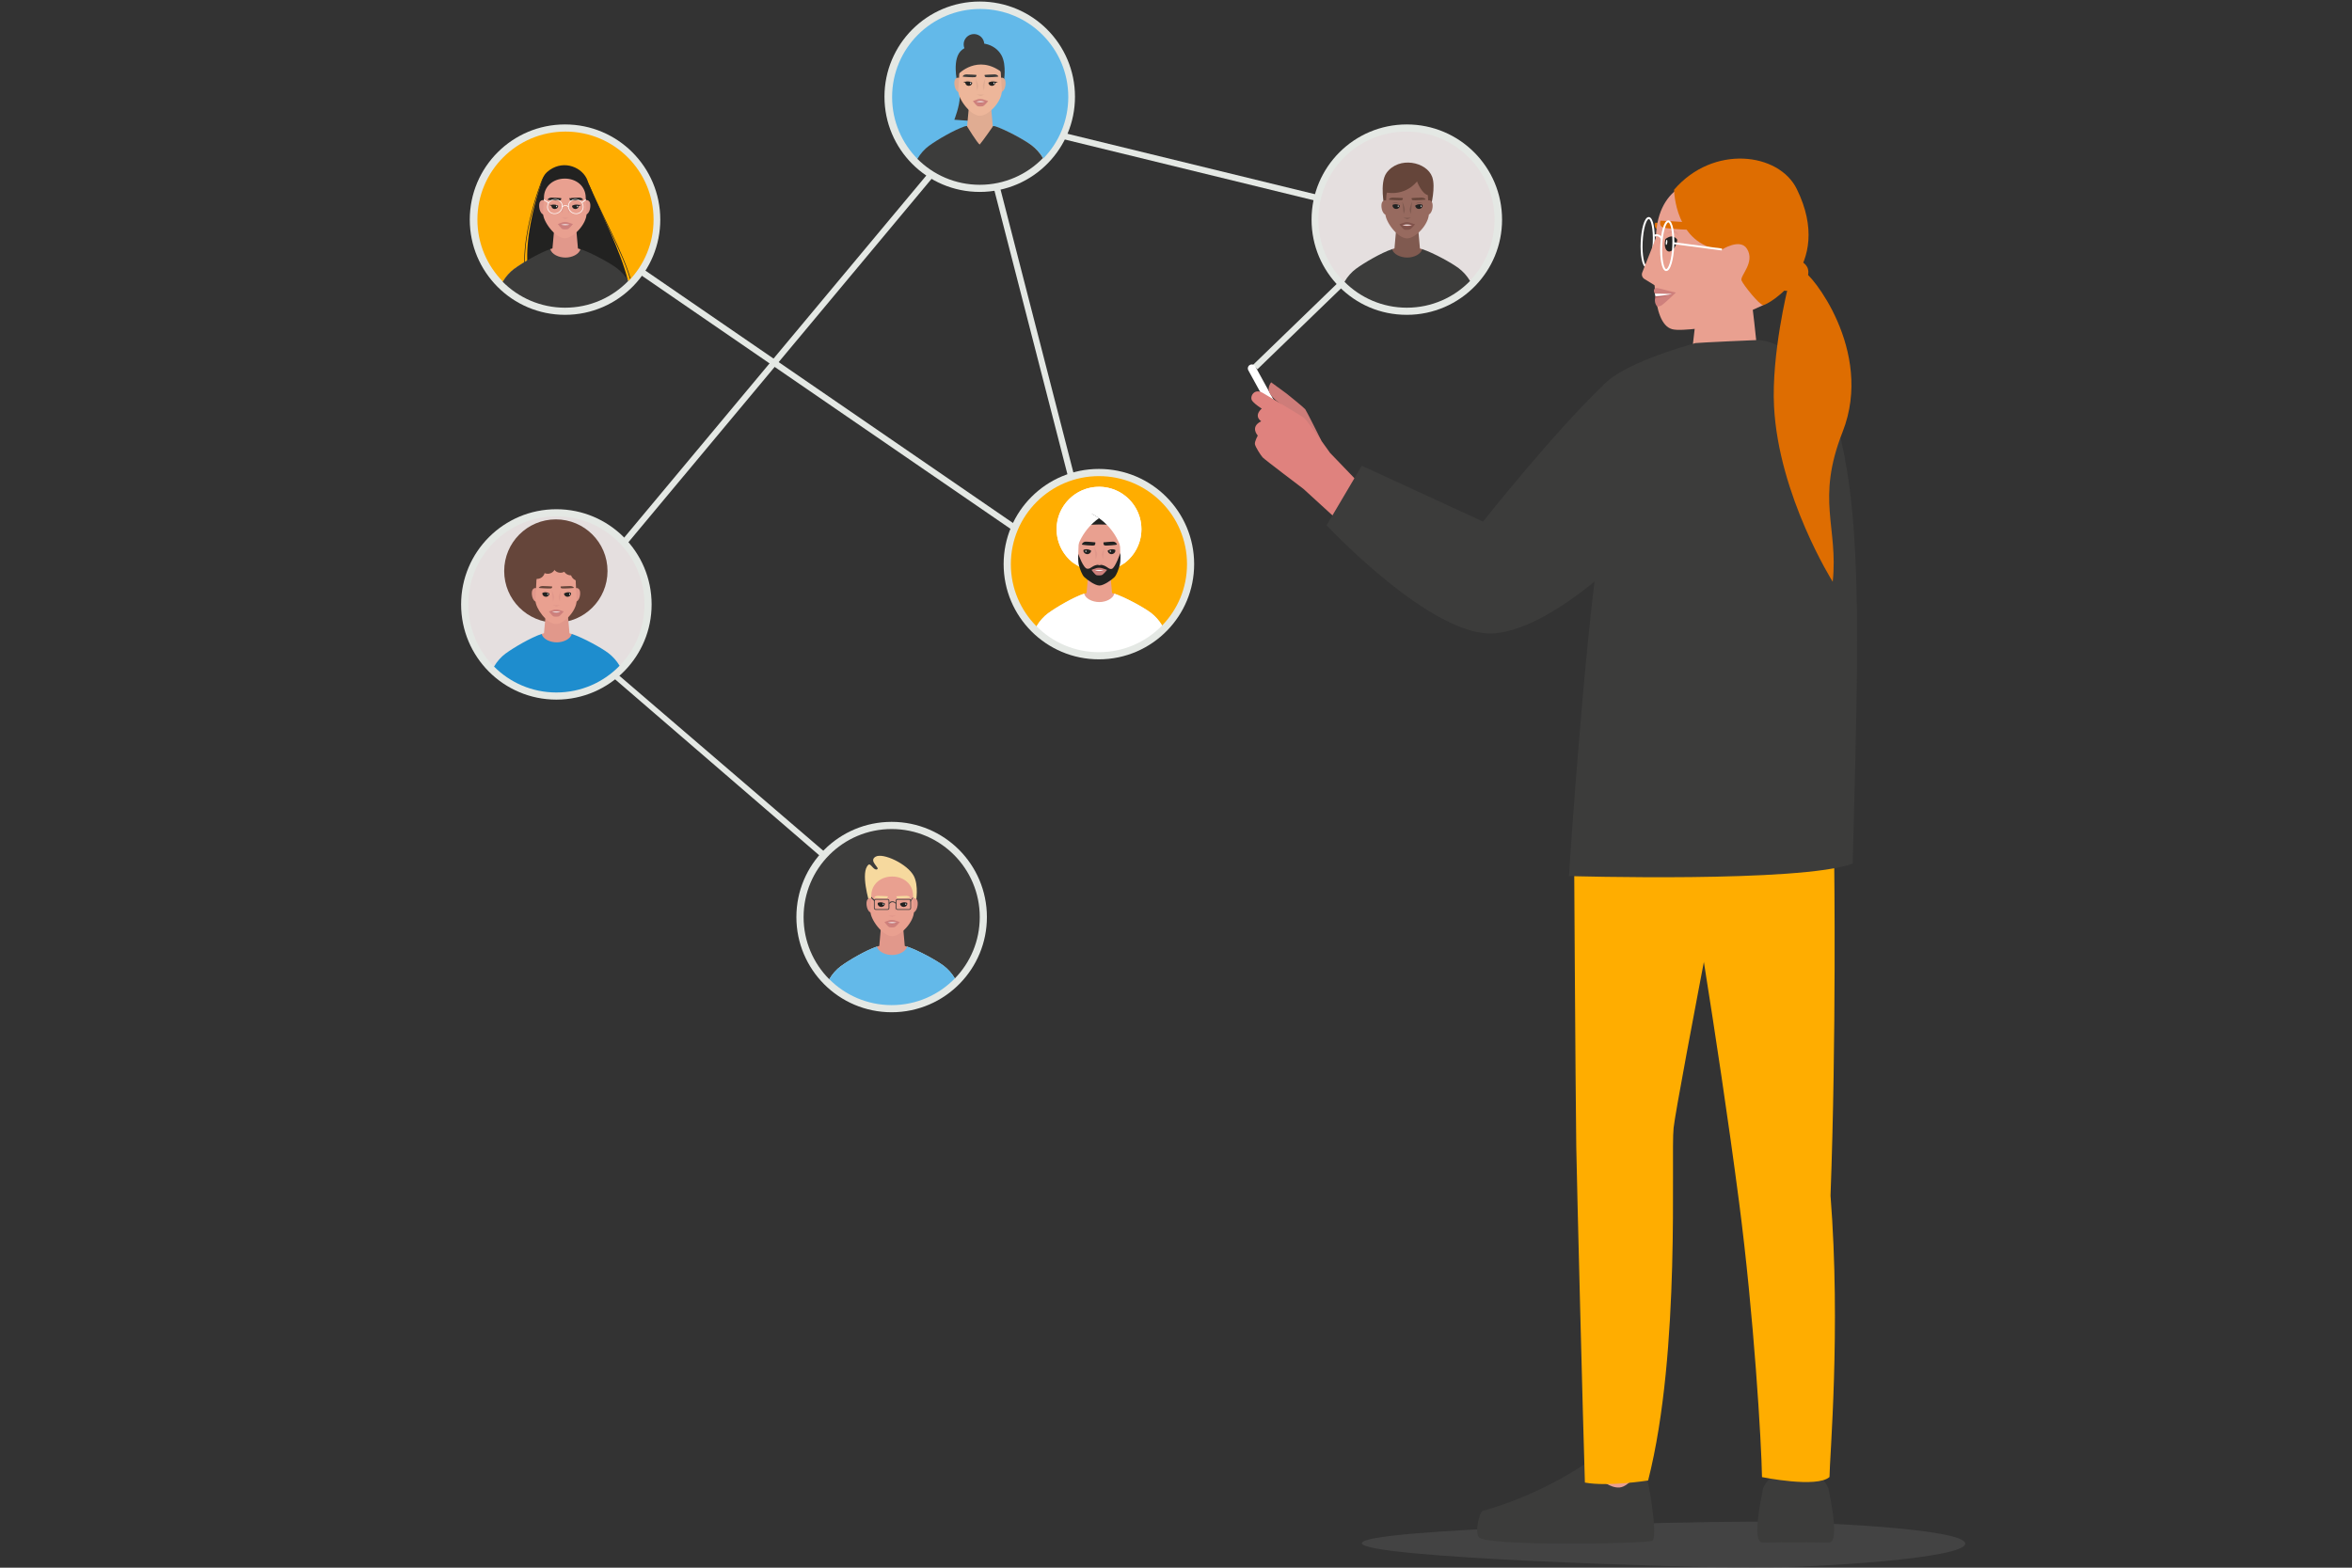 <?xml version="1.0" encoding="UTF-8"?><svg id="Layer_1" xmlns="http://www.w3.org/2000/svg" viewBox="0 0 600 400"><rect x="0" y="0" width="600" height="400" fill="#333333" stroke="none"/><defs><style>.cls-1{fill:#f6d99e;}.cls-2{fill:#e9a090;}.cls-3{fill:#fff;}.cls-4{fill:#edb69a;}.cls-5{fill:#ffad00;}.cls-6{fill:#e5dfdf;}.cls-7{fill:#e4e8e4;}.cls-8{fill:#805a50;}.cls-9{fill:#65453a;}.cls-10{fill:#976a5f;}.cls-11{fill:#80534b;}.cls-12{fill:#b76565;}.cls-13{fill:#ce7c79;}.cls-14{fill:#ce807c;}.cls-15{fill:#de6d01;}.cls-16{fill:#e1988b;}.cls-17{fill:#e0ac92;}.cls-18{fill:#df827e;}.cls-19{fill:#1e8dce;}.cls-20{fill:#222221;}.cls-21{fill:#63b9e9;}.cls-22{fill:#3c3c3b;}.cls-23{fill:#606060;opacity:.37;}</style></defs><g id="eyebrows"><path class="cls-15" d="M422.25,56.82s5.75,.25,6.83,.46c1.81,.36,2.1,1.31,2.32,1.83,.08,.18-7.52-.16-8.58-.6-1.06-.43-.57-1.7-.57-1.7Z"/></g><path class="cls-3" d="M419.96,68.29c-1.11-.2-1.55-3.44-1.41-6.53,.14-3.21,.9-6.43,2.07-6.38,.03,0,.06,0,.08,0,1.11,.2,1.55,3.43,1.41,6.53-.08,1.68-.31,3.25-.66,4.43-.39,1.32-.86,1.97-1.41,1.95-.03,0-.06,0-.08,0Zm.66-12.41h-.02c-.16,0-.54,.32-.92,1.59-.34,1.14-.56,2.67-.64,4.31-.16,3.59,.47,5.92,1,6.02h.02c.16,0,.54-.32,.92-1.59,.34-1.14,.56-2.67,.64-4.31,.16-3.59-.47-5.92-1-6.02Z"/><polygon class="cls-7" points="141.91 160.4 142.35 159.88 250.35 30.4 357.43 56.55 319.67 93.08 320.77 94.22 360.6 55.69 249.77 28.63 249.46 29.01 141.58 158.33 213.47 220.03 212.64 221.38 141.91 160.4"/><path class="cls-7" d="M249.94,.39c13.42,0,24.29,10.88,24.29,24.29,0,6.58-2.62,12.55-6.87,16.92-4.41,4.54-10.59,7.37-17.43,7.37-6.72,0-12.81-2.73-17.21-7.14-4.38-4.39-7.09-10.45-7.09-17.15,0-13.42,10.88-24.29,24.29-24.29Z"/><path class="cls-21" d="M263.26,37.15c-1.79-1.34-6.43-3.9-9.29-4.86-.36,1.33-2.17,2.15-3.82,2.15-1.73,0-3.53-.82-3.88-2.15-2.83,.95-7.25,3.57-9.09,4.93-.03,.01-.06,.03-.1,.06-1.14,.85-2.2,2.03-2.95,3.34-4.05-4.06-6.55-9.67-6.55-15.86,0-12.41,10.06-22.47,22.47-22.47,12.41,0,22.47,10.06,22.47,22.47,0,6.09-2.42,11.61-6.35,15.65-.75-1.28-1.79-2.42-2.9-3.26Z"/><path class="cls-22" d="M243.45,30.56s1.38-3.5,1.4-5.88,2.59,.37,2.56,.5,.35,5.68,.35,5.68l-4.31-.31Z"/><path class="cls-23" d="M347.4,393.74c0,3.78,83.09,6.26,99.68,6.26,16.59,0,54.25-2.36,54.25-6.14,0-3.78-37.66-5.61-54.25-5.61-16.59,0-99.68,1.72-99.68,5.5Z"/><polygon class="cls-7" points="281.76 151.4 250.83 31.22 249.3 31.61 279.17 147.7 144.41 55.15 143.51 56.46 281.76 151.4"/><g><path class="cls-7" d="M358.89,31.75c13.42,0,24.29,10.88,24.29,24.29,0,6.58-2.62,12.55-6.87,16.92-4.41,4.54-10.59,7.37-17.43,7.37s-12.81-2.73-17.21-7.14c-4.38-4.39-7.09-10.45-7.09-17.15,0-13.42,10.88-24.29,24.29-24.29Z"/><g><g><path class="cls-6" d="M372,68.43c-1.79-1.34-6.43-3.9-9.29-4.86-.36,1.33-2.17,2.15-3.82,2.15-1.73,0-3.53-.82-3.88-2.15-2.83,.95-7.25,3.57-9.09,4.93-.03,.01-.06,.03-.1,.06-1.14,.85-2.2,2.03-2.95,3.34-4.05-4.06-6.55-9.67-6.55-15.86,0-12.41,10.06-22.47,22.47-22.47,12.41,0,22.47,10.06,22.47,22.47,0,6.09-2.42,11.61-6.35,15.65-.75-1.28-1.79-2.42-2.9-3.26Z"/><g id="neck"><polygon class="cls-8" points="355.71 63.64 358.98 66.48 362.25 63.64 361.68 57.21 356.28 57.21 355.71 63.64"/><path class="cls-8" d="M359.01,66.48c-3.16,0-4.17-2.28-3.9-2.91,2.09-.57,3.58-1.05,3.58-1.05,0,0,1.72,.38,4.12,1.05,.59,.48-.72,2.91-3.8,2.91Z"/></g><path class="cls-22" d="M358.89,78.51c-6.22,0-11.85-2.53-15.91-6.61,.75-1.31,1.81-2.49,2.95-3.34,.03-.02,.07-.04,.1-.06,1.84-1.36,6.26-3.98,9.09-4.93,.36,1.33,2.15,2.15,3.88,2.15,1.65,0,3.46-.82,3.82-2.15,2.87,.96,7.5,3.51,9.29,4.86,1.11,.84,2.16,1.98,2.9,3.26-4.08,4.2-9.79,6.82-16.12,6.82Z"/></g><g id="_2"><g id="head"><g id="head-2"><path class="cls-9" d="M365.04,52.48s1.25-4.71,.32-7.33c-1.38-3.86-8.49-5.39-11.66-1.03-1.84,2.54-.53,8.75-.53,8.75l8.05-3.42,3.82,3.03Z"/><path class="cls-10" d="M364.03,51.23s.68-.44,1.21,.26c.53,.7,.18,3.34-1.14,3.34-1.32,0-.07-3.6-.07-3.6Z"/><path class="cls-10" d="M353.85,51.23s-.68-.44-1.21,.26c-.53,.7-.18,3.34,1.14,3.34s.07-3.6,.07-3.6Z"/><path class="cls-10" d="M353.63,50.5c0-2.95,2.39-4.89,5.33-4.89,2.94,0,5.33,1.93,5.33,4.89,0,0,.23,3.77,.23,3.95,0,2.81-3.44,6.37-5.56,6.37-2.45,0-5.56-4.24-5.56-6.37,0-.18,.23-3.95,.23-3.95Z"/></g></g></g></g></g><g><path class="cls-7" d="M144.15,31.75c13.42,0,24.29,10.88,24.29,24.29,0,6.58-2.62,12.55-6.87,16.92-4.41,4.54-10.59,7.37-17.43,7.37-6.72,0-12.81-2.73-17.21-7.14-4.38-4.39-7.09-10.45-7.09-17.15,0-13.42,10.88-24.29,24.29-24.29Z"/><g><path class="cls-5" d="M157.47,68.43c-1.79-1.34-6.43-3.9-9.29-4.86-.36,1.33-2.17,2.15-3.82,2.15-1.73,0-3.53-.82-3.88-2.15-2.83,.95-7.25,3.57-9.09,4.93-.03,.01-.06,.03-.1,.06-1.14,.85-2.2,2.03-2.95,3.34-4.05-4.06-6.55-9.67-6.55-15.86,0-12.41,10.06-22.47,22.47-22.47,12.41,0,22.47,10.06,22.47,22.47,0,6.09-2.42,11.61-6.35,15.65-.75-1.28-1.79-2.42-2.9-3.26Z"/><g id="_3"><g id="hair"><path id="hair-2" class="cls-20" d="M139.51,77.53c-10.45-6.14-1.35-31.03-1.35-31.03,0,0,10.68-2.76,11.86,.05,3.15,7.47,8.38,17.59,10.14,24.98-3.37,1.81-17.7,7.75-20.66,6Z"/><path class="cls-20" d="M134.26,70.8c-.51-2.73-.47-6.08,.1-9.96,.92-6.26,2.97-12.06,3.58-13.69,.02-.05,.03-.08,.03-.08,.29-.87,.67-1.86,1.42-2.48l-.1-.12c-.79,.65-1.17,1.66-1.47,2.55,0,0-.01,.03-.03,.08-.61,1.63-2.66,7.44-3.59,13.72-.57,3.9-.61,7.26-.1,10.01,.63,3.41,.78,3.34,.16-.03Z"/><path class="cls-20" d="M160.87,71.04v-.02c-.19-.6-.39-1.23-.63-1.89-1.45-4.08-3.7-8.73-5.88-13.23-1.5-3.11-2.92-6.04-4.05-8.72l-.15,.06c1.13,2.68,2.55,5.61,4.05,8.72,2.18,4.5,4.43,9.15,5.87,13.22,.24,.68,.46,1.34,.64,1.96v.03l.14-.14Z"/><path id="hair-3" class="cls-20" d="M150.17,51.9s.72-3.99-.56-6.45c-1.61-3.1-6.4-4.81-10.1-1.51-2.57,2.3-1.22,8.36-1.22,8.36l8.05-3.42,3.82,3.03Z"/></g><g id="body"><g id="neck-2"><polygon class="cls-16" points="140.91 63.64 144.19 66.48 147.46 63.64 146.89 57.21 141.49 57.21 140.91 63.64"/><path class="cls-16" d="M144.22,66.48c-3.16,0-4.17-2.28-3.9-2.91,2.1-.57,3.58-1.05,3.58-1.05,0,0,1.72,.38,4.12,1.05,.59,.48-.72,2.91-3.8,2.91Z"/></g></g><g id="face"><g id="face-2"><path class="cls-16" d="M149.16,51.19s.68-.44,1.21,.26c.53,.7,.18,3.34-1.14,3.34s-.07-3.6-.07-3.6Z"/><path class="cls-16" d="M138.98,51.19s-.68-.44-1.21,.26c-.53,.7-.18,3.34,1.14,3.34s.07-3.6,.07-3.6Z"/><path class="cls-2" d="M138.76,50.46c0-2.95,2.39-4.89,5.33-4.89s5.33,1.93,5.33,4.89c0,0,.23,3.77,.23,3.95,0,2.81-3.44,6.37-5.56,6.37-2.45,0-5.56-4.24-5.56-6.37,0-.18,.23-3.95,.23-3.95Z"/></g></g></g><path class="cls-22" d="M144.15,78.51c-6.22,0-11.85-2.53-15.91-6.61,.75-1.31,1.81-2.49,2.95-3.34,.03-.02,.07-.04,.1-.06,1.84-1.36,6.26-3.98,9.09-4.93,.36,1.33,2.15,2.15,3.88,2.15,1.65,0,3.46-.82,3.82-2.15,2.87,.96,7.5,3.51,9.29,4.86,1.11,.84,2.16,1.98,2.9,3.26-4.08,4.2-9.79,6.82-16.12,6.82Z"/></g></g><g><path class="cls-7" d="M227.47,209.7c13.42,0,24.29,10.88,24.29,24.29,0,6.58-2.62,12.55-6.87,16.92-4.41,4.54-10.59,7.37-17.43,7.37-6.72,0-12.81-2.73-17.21-7.14-4.38-4.39-7.09-10.45-7.09-17.15,0-13.42,10.88-24.29,24.29-24.29Z"/><g><path class="cls-22" d="M240.68,246.39c-1.79-1.34-6.43-3.9-9.29-4.86-.36,1.33-2.17,2.15-3.82,2.15-1.73,0-3.53-.82-3.88-2.15-2.83,.95-7.25,3.57-9.09,4.93-.03,.01-.06,.03-.1,.06-1.14,.85-2.2,2.03-2.95,3.34-4.05-4.06-6.55-9.67-6.55-15.86,0-12.41,10.06-22.47,22.47-22.47,12.41,0,22.47,10.06,22.47,22.47,0,6.09-2.42,11.61-6.35,15.65-.75-1.28-1.79-2.42-2.9-3.26Z"/><g id="neck-3"><polygon class="cls-16" points="224.29 241.6 227.56 244.44 230.83 241.6 230.26 235.16 224.86 235.16 224.29 241.6"/><path class="cls-16" d="M227.59,244.44c-3.16,0-4.17-2.28-3.9-2.91,2.09-.57,3.58-1.05,3.58-1.05,0,0,1.72,.38,4.12,1.05,.59,.48-.72,2.91-3.8,2.91Z"/></g><g id="_4"><g id="head-3"><g id="hair-4"><path class="cls-1" d="M233.68,229.97s.72-3.99-.56-6.45c-1.61-3.1-7.94-6.04-9.78-4.92-1.84,1.12,1.26,2.86,.4,3.22-.86,.36-1.62-1.64-2.17-1.19-2.22,1.81,.23,9.74,.23,9.74l8.05-3.42,3.82,3.03Z"/></g><g id="face-3"><path class="cls-16" d="M232.67,229.27s.68-.44,1.21,.26c.53,.7,.18,3.34-1.14,3.34-1.32,0-.07-3.6-.07-3.6Z"/><path class="cls-16" d="M222.49,229.27s-.68-.44-1.21,.26c-.53,.7-.18,3.34,1.14,3.34,1.32,0,.07-3.6,.07-3.6Z"/><path class="cls-2" d="M222.27,228.54c0-2.95,2.39-4.89,5.33-4.89,2.94,0,5.33,1.93,5.33,4.89,0,0,.23,3.77,.23,3.95,0,2.81-3.44,6.37-5.56,6.37-2.45,0-5.56-4.24-5.56-6.37,0-.18,.23-3.95,.23-3.95Z"/></g></g></g><path class="cls-21" d="M227.47,256.46c-6.22,0-11.85-2.53-15.91-6.61,.75-1.31,1.81-2.49,2.95-3.34,.03-.02,.07-.04,.1-.06,1.84-1.36,6.26-3.98,9.09-4.93,.36,1.33,2.15,2.15,3.88,2.15,1.65,0,3.46-.82,3.82-2.15,2.87,.96,7.5,3.51,9.29,4.86,1.11,.84,2.16,1.98,2.9,3.26-4.08,4.2-9.79,6.82-16.12,6.82Z"/></g></g><g><path class="cls-7" d="M141.94,129.93c13.42,0,24.29,10.88,24.29,24.29,0,6.58-2.62,12.55-6.87,16.92-4.41,4.54-10.59,7.37-17.43,7.37-6.72,0-12.81-2.73-17.21-7.14-4.38-4.39-7.09-10.45-7.09-17.15,0-13.42,10.88-24.29,24.29-24.29Z"/><g><path class="cls-6" d="M155.15,166.61c-1.79-1.34-6.43-3.9-9.29-4.86-.36,1.33-2.17,2.15-3.82,2.15-1.73,0-3.53-.82-3.88-2.15-2.83,.95-7.25,3.57-9.09,4.93-.03,.01-.06,.03-.1,.06-1.14,.85-2.2,2.03-2.95,3.34-4.05-4.06-6.55-9.67-6.55-15.86,0-12.41,10.06-22.47,22.47-22.47,12.41,0,22.47,10.06,22.47,22.47,0,6.09-2.42,11.61-6.35,15.65-.75-1.28-1.79-2.42-2.9-3.26Z"/><circle id="hair-5" class="cls-9" cx="141.8" cy="145.7" r="13.18"/><g id="neck-4"><polygon class="cls-16" points="138.75 161.83 142.03 164.66 145.3 161.83 144.73 155.39 139.33 155.39 138.75 161.83"/><path class="cls-16" d="M142.06,164.66c-3.16,0-4.17-2.28-3.9-2.91,2.09-.57,3.58-1.05,3.58-1.05,0,0,1.72,.38,4.12,1.05,.59,.48-.72,2.91-3.8,2.91Z"/></g><path class="cls-19" d="M141.94,176.69c-6.22,0-11.85-2.53-15.91-6.61,.75-1.31,1.81-2.49,2.95-3.34,.03-.02,.07-.04,.1-.06,1.84-1.36,6.26-3.98,9.09-4.93,.36,1.33,2.15,2.15,3.88,2.15,1.65,0,3.46-.82,3.82-2.15,2.87,.96,7.5,3.51,9.29,4.86,1.11,.84,2.16,1.98,2.9,3.26-4.08,4.2-9.79,6.82-16.12,6.82Z"/><g id="_1"><g id="face-4"><g><path id="hair-6" class="cls-9" d="M147.59,150.83s.68-3.76-.53-6.09c-1.52-2.93-6.04-4.54-9.53-1.43-2.43,2.17-1.15,7.89-1.15,7.89l7.6-3.23,3.61,2.86Z"/><g id="face-5"><path class="cls-16" d="M146.64,150.17s.64-.42,1.14,.25c.5,.66,.17,3.15-1.08,3.15s-.06-3.4-.06-3.4Z"/><path class="cls-16" d="M137.03,150.17s-.64-.42-1.14,.25c-.5,.66-.17,3.15,1.08,3.15,1.24,0,.06-3.4,.06-3.4Z"/><path class="cls-2" d="M136.82,148.59c0-2.79,2.25-4.62,5.03-4.62,2.78,0,5.03,1.83,5.03,4.62,0,0,.22,4.45,.22,4.62,0,2.65-3.24,6.01-5.25,6.01-2.32,0-5.25-4-5.25-6.01,0-.17,.22-4.62,.22-4.62Z"/></g></g></g></g></g></g><path class="cls-22" d="M249.94,47.15c-6.22,0-11.85-2.53-15.91-6.61,.75-1.31,1.81-2.49,2.95-3.34,.03-.02,.07-.04,.1-.06,1.84-1.36,6.26-3.98,9.09-4.93,2.17-.31,5.5-.19,7.7,0,2.87,.96,7.5,3.51,9.29,4.86,1.11,.84,2.16,1.98,2.9,3.26-4.08,4.2-9.79,6.82-16.12,6.82Z"/><g id="_5"><g id="body-2"><g id="neck-5"><path class="cls-17" d="M246.73,32.29s2.56,4.19,3.19,4.59c.81-.93,3.35-4.59,3.35-4.59l-.58-6.43h-5.4l-.58,6.43Z"/></g></g><g id="head-4"><path class="cls-22" d="M256.09,20.66s.72-3.99-.56-6.45c-1.61-3.1-6.24-4.49-10.1-1.51-2.73,2.11-1.22,8.36-1.22,8.36l8.05-3.42,3.82,3.03Z"/><g id="face-6"><path class="cls-17" d="M255.08,19.95s.68-.44,1.21,.26c.53,.7,.18,3.34-1.14,3.34s-.07-3.6-.07-3.6Z"/><path class="cls-17" d="M244.9,19.95s-.68-.44-1.21,.26c-.53,.7-.18,3.34,1.14,3.34s.07-3.6,.07-3.6Z"/><path class="cls-4" d="M244.68,19.22c0-2.95,2.39-4.89,5.33-4.89,2.94,0,5.33,1.93,5.33,4.89,0,0,.23,3.77,.23,3.95,0,2.81-3.44,6.37-5.56,6.37-2.45,0-5.56-4.24-5.56-6.37,0-.18,.23-3.95,.23-3.95Z"/></g></g></g><g><path class="cls-7" d="M280.34,119.65c13.42,0,24.29,10.88,24.29,24.29,0,6.58-2.62,12.55-6.87,16.92-4.41,4.54-10.59,7.37-17.43,7.37-6.72,0-12.81-2.73-17.21-7.14-4.38-4.39-7.09-10.45-7.09-17.15,0-13.42,10.88-24.29,24.29-24.29Z"/><g><path class="cls-5" d="M293.55,156.34c-1.79-1.34-6.43-3.9-9.29-4.86-.36,1.33-2.17,2.15-3.82,2.15-1.73,0-3.53-.82-3.88-2.15-2.83,.95-7.25,3.57-9.09,4.93-.03,.01-.06,.03-.1,.06-1.14,.85-2.2,2.03-2.95,3.34-4.05-4.06-6.55-9.67-6.55-15.86,0-12.41,10.06-22.47,22.47-22.47,12.41,0,22.47,10.06,22.47,22.47,0,6.09-2.42,11.61-6.35,15.65-.75-1.28-1.79-2.42-2.9-3.26Z"/><g id="neck-6"><polygon class="cls-2" points="277.16 151.55 280.43 154.39 283.71 151.55 283.13 145.12 277.74 145.12 277.16 151.55"/><path class="cls-2" d="M280.46,154.39c-3.16,0-4.17-2.28-3.9-2.91,2.09-.57,3.58-1.05,3.58-1.05,0,0,1.72,.38,4.12,1.05,.59,.48-.72,2.91-3.8,2.91Z"/></g><path class="cls-3" d="M280.34,166.41c-6.22,0-11.85-2.53-15.91-6.61,.75-1.31,1.81-2.49,2.95-3.34,.03-.02,.07-.04,.1-.06,1.84-1.36,6.26-3.98,9.09-4.93,.36,1.33,2.15,2.15,3.88,2.15,1.65,0,3.46-.82,3.82-2.15,2.87,.96,7.5,3.51,9.29,4.86,1.11,.84,2.16,1.98,2.9,3.26-4.08,4.2-9.79,6.82-16.12,6.82Z"/><g id="head-5"><path id="turban" class="cls-3" d="M269.54,135.03c0,5.98,4.84,10.82,10.82,10.82s10.82-4.84,10.82-10.82c0-5.98-4.84-10.82-10.82-10.82s-10.82,4.85-10.82,10.82Z"/><g id="face-7"><path class="cls-2" d="M275.18,138.25c0-2.92,2.35-5.61,5.26-5.61,2.91,0,5.26,2.7,5.26,5.61,0,0,.12,3.75,.12,3.93,0,2.77-3.28,6.25-5.38,6.25-2.42,0-5.4-4.21-5.4-6.31,0-.18,.14-3.87,.14-3.87Z"/><path id="beard" class="cls-20" d="M285.79,141.12s-1.3,3.77-2.17,4.03c-.87,.26-1.34-1.09-3.18-1.06-1.84,.02-2.02,1.11-3.06,1.03-1.04-.08-2.31-3.8-2.31-3.8,0,0-.13,1.98,.2,3.06,.25,.82,.73,2.3,1.36,2.89,.8,.74,2.71,2.11,3.8,2.13,1.07,.03,3.07-1.36,3.84-2.11,.61-.59,1.1-2.14,1.34-2.96,.36-1.18,.18-3.21,.18-3.21Z"/></g><g id="turban-2"><path class="cls-20" d="M280.43,130.82c.59,0,1.17,.02,1.73,.06l2.24,3.05c-.56-.04-3.38-.11-3.97-.11s-3.04,.07-3.6,.11l1.87-3.05c.56-.04,1.14-.06,1.73-.06Z"/><path class="cls-3" d="M280.36,132.21c-3.68,2.6-6.12,6.82-6.29,11.62-2.74-1.96-4.53-5.18-4.53-8.81,0-2.01,.55-3.9,1.51-5.52,.25-.01,.49-.02,.74-.02,3.19,0,6.15,1.01,8.57,2.72Z"/><path class="cls-3" d="M280.36,124.2c3.96,0,7.43,2.13,9.31,5.31,.96,1.62,1.51,3.5,1.51,5.52,0,3.63-1.79,6.84-4.53,8.81-.17-4.8-2.61-9.03-6.29-11.62-2.42-1.71-5.38-2.72-8.57-2.72-.25,0-.5,0-.74,.02,1.89-3.18,5.35-5.31,9.31-5.31Z"/></g></g></g></g><g id="body-3"><g id="neck-7"><path class="cls-2" d="M448.11,87.76c0,1.86-17.44,11.06-17.07,7.2l2.56-22.17,11.97-6.55s2.07,16.39,2.54,21.52Z"/></g></g><g id="_6"><g id="head-6"><path class="cls-2" d="M422.89,59.53l-3.95,10c-.24,.61,0,1.3,.55,1.65l2.89,1.78,.51-13.43Z"/></g></g><g id="_6-2"><g id="leg"><polygon class="cls-2" points="418.55 377.75 411.19 384.44 406.19 375.08 406.19 363.39 418.55 362.91 418.55 377.75"/><path class="cls-22" d="M419.65,376.23c.89,.25,3.32,16.05,1.87,16.88-1.44,.82-41.84,1.47-44.19-.83-1.23-1.21,.08-6.53,.93-6.77,15.6-4.35,26.92-12.56,26.92-12.56,0,0,3.99,1.43,3.53,3.56l-.48,.9s2.52,2.35,4.95,2.12c2.44-.23,4.19-3.91,6.46-3.3Z"/><path class="cls-5" d="M446.03,186.43s-18.32,94.05-19.09,101.36c-.77,7.31,1.95,56.74-6.5,89.96,0,0-10.25,1.64-16.13,.53-.45-13.75-2.05-76.72-2.2-85.66-.2-12.68-.61-84.56-.61-84.56,0,0,37.27-39.24,44.53-21.64Z"/></g><g id="leg-2"><polygon class="cls-2" points="452.28 380.88 463.91 377.71 463.63 362.83 451.33 362.83 452.28 380.88"/><path class="cls-22" d="M449.67,380.22c.15-1.05,1.18-2.37,1.81-2.97,.67-.65,.95-1.07,1.7-3.11,.68-1.85,3.26-2.41,4.86-2.47h0s.04,0,.06,0c.02,0,.04,0,.06,0h0c1.6,.07,4.18,.63,4.86,2.48,.75,2.04,1.03,2.46,1.7,3.11,.62,.61,1.66,1.92,1.81,2.97,.15,1.05,2.92,13.14,.15,13.33-1.33,.09-4.97-.1-8.51-.04h0s-.04,0-.07,0-.05,0-.07,0h0c-3.54-.06-7.18,.13-8.51,.04-2.77-.19,0-12.28,.15-13.33Z"/><path class="cls-5" d="M467.91,220.04s.58,44.37-.94,85.03c2.67,33.98-.25,67.11-.26,71.79-3.19,2.89-17.22,.03-17.22,.03-.15-8.9-2.06-41.1-5.84-70.09-5.55-42.58-13.6-89.42-13.6-89.42,0,0,30.79-15.01,37.86,2.66Z"/></g><path class="cls-22" d="M467.78,105.3c-3.2-9.41-11.25-17.77-19.17-18.55-.23-.02-15.78,.7-16.11,.79-3.62,1.04-18.4,5.28-23.44,10.66,0,0-5.95,10.36-8.33,27.4,0,0,8.28,7.43,7.07,15.31-3.64,23.66-7.6,82.59-7.56,82.62,0,0,59.14,1.75,72.38-3.18,1.63-60.56,2.51-91.18-4.83-115.07Z"/></g><g><g><path class="cls-3" d="M318.85,93.11c-.49,.27-.67,.89-.4,1.38l10.4,18.95c.27,.49,.89,.67,1.38,.4h0c.49-.27,.67-.89,.4-1.38l-10.39-18.95c-.27-.49-.89-.67-1.38-.4h0Z"/><path class="cls-13" d="M337.1,112.47s-3.8-7.62-4.13-8.05c-.33-.43-4.63-3.9-4.78-4.01l-3.91-2.86s-1.15,1.38-.39,2.76c.76,1.38,2.82,2.76,2.82,2.76l4.6,8.49,5.8,.91Z"/><path class="cls-18" d="M339.23,115.45s-5.72-8.05-6.4-8.69c-.69-.64-10.17-6.18-10.58-6.44-2.28-1.47-3.61,.96-2.78,1.98,.83,1.02,2.41,1.95,2.41,1.95,0,0-2.19,1.73-.15,3.23-2.93,1.48-.87,3.65-.87,3.65,0,0-.83,1.52-.73,2.19,.1,.68,1.45,2.81,1.99,3.4,.54,.58,10.39,8.02,10.39,8.02l9.03,8.25,5.86-9.01-8.18-8.51Z"/></g><path class="cls-22" d="M347.4,118.83l-8.98,15.2s27.24,29.14,43.07,27.55c15.84-1.58,36.11-23.12,36.11-23.12,0,0,6.95-37.58-8.55-40.22-12.67,12.04-30.72,34.84-30.72,34.84l-30.93-14.25Z"/></g><path class="cls-2" d="M440.96,45.78c-7.38-1.29-17.29,.92-18.44,13.22-.81,8.62-1.44,23.52,4.07,25,2.44,.66,11.49-.86,11.49-.86l11.71-5.28s15.51-27.84-8.82-32.08Z"/><path class="cls-15" d="M427.06,48.43s.19,14.18,12.16,15.28c0,0,4.68-3.04,6.44-.22,2.17,3.48-1.88,6.89-1.39,8.08,.5,1.19,4.55,6.22,5.51,6.29,.96,.06,18.47-9.54,8.57-29.66-4.56-9.27-21.31-11.4-31.3,.22Z"/><rect class="cls-15" x="453.85" y="65.73" width="6.23" height="9.23" rx="3.11" ry="3.11" transform="translate(289.4 -360.57) rotate(60)"/><path class="cls-15" d="M460.15,69.39c1.4-.16,18.11,19.94,9.9,40.81-6.86,17.44-1.05,24.14-2.52,38.24,0,0-13.79-21.93-14.97-44.72-.69-13.33,3.51-30.25,3.51-30.25l4.08-4.08Z"/><g id="eyebrows-2"><path class="cls-20" d="M281.51,138.38s2.11-.21,2.51-.17c.68,.07,.82,.5,.93,.74,.04,.08-2.75,.35-3.16,.21-.41-.15-.28-.78-.28-.78Z"/><path class="cls-20" d="M279.41,138.38s-2.11-.21-2.51-.17c-.68,.07-.82,.5-.93,.74-.04,.08,2.75,.35,3.16,.21,.41-.15,.28-.78,.28-.78Z"/></g><circle class="cls-22" cx="248.46" cy="11.32" r="2.63"/><path class="cls-9" d="M353.39,49.06s4.67,1.3,8.1-2.76c0,0,1.27,3.41,2.99,3.52,.78,.05,.53-2.64,.53-2.64l-1.51-1.2-4.43-1.85-4.39,1.14s-1.41,2.64-1.28,2.99,0,.79,0,.79Z"/><path class="cls-22" d="M244.5,18.9s4.86-5.17,11.09-.45l-1.23-4.55s-4.05-.91-4.36-.65-4.33,1.21-4.33,1.21c0,0-1.25,2.38-1.17,2.77s0,1.68,0,1.68Z"/><circle class="cls-9" cx="137" cy="145.7" r="2.01"/><circle class="cls-9" cx="139.73" cy="144.39" r="2.01"/><circle class="cls-9" cx="142.97" cy="144.13" r="2.01"/><circle class="cls-9" cx="145.63" cy="144.79" r="2.01"/><circle class="cls-9" cx="147.6" cy="146.19" r="2.01"/><g><g><g><path class="cls-1" d="M228.71,228.69s2.15-.14,2.56-.11c.69,.04,.84,.33,.95,.48,.04,.05-2.81,.23-3.22,.14-.41-.1-.29-.51-.29-.51Z"/><path class="cls-1" d="M226.47,228.69s-2.15-.14-2.56-.11c-.69,.04-.84,.33-.95,.48-.04,.05,2.81,.23,3.22,.14,.41-.1,.29-.51,.29-.51Z"/></g><polygon class="cls-16" points="226.61 233.6 228.57 233.6 227.59 233.98 226.61 233.6"/><g><path class="cls-14" d="M225.63,235.26s.93-.37,1.27-.47c.31-.09,.93-.08,1.24,0,.39,.11,1.4,.47,1.4,.47,0,0-.98,1.2-1.35,1.3-.32,.09-1.02,.11-1.34,0-.36-.12-1.23-1.3-1.23-1.3Z"/><path class="cls-12" d="M227.21,235.39h-1.01c.38,.11,.86,.33,1.37,.33s.98-.22,1.37-.33h-1.73Z"/><path class="cls-3" d="M227.26,235.3l-.85,.11c.33,.09,.72,.14,1.15,.14s.84-.05,1.17-.15l-.91-.11h-.56Z"/></g><g><g><path class="cls-20" d="M224.82,231.41c.51,0,.92-.38,.92-.84v-.03c-.25-.14-.54-.27-.79-.3-.44-.06-.78,.02-1.03,.14-.02,.06-.02,.12-.02,.19,0,.46,.41,.84,.92,.84Z"/><path class="cls-3" d="M225.44,230.7c0,.11-.05,.2-.12,.2s-.12-.09-.12-.2,.05-.2,.12-.2,.12,.09,.12,.2Z"/><path class="cls-16" d="M225.65,230.1s-1.04-.78-1.96,0c.77-.38,1.96,0,1.96,0Z"/></g><g><path class="cls-20" d="M230.53,231.41c-.51,0-.92-.38-.92-.84v-.03c.25-.14,.54-.27,.79-.3,.44-.06,.78,.02,1.03,.14,.02,.06,.02,.12,.02,.19,0,.46-.41,.84-.92,.84Z"/><path class="cls-3" d="M231.19,230.7c0,.11-.05,.2-.12,.2s-.12-.09-.12-.2,.05-.2,.12-.2,.12,.09,.12,.2Z"/><path class="cls-16" d="M229.6,230.1s1.04-.78,1.96,0c-.77-.38-1.96,0-1.96,0Z"/></g></g><g><path class="cls-16" d="M226.36,229.55s.62,1.46,.62,1.92-.29,1.21-.29,1.21l-.33-3.13Z"/><path class="cls-16" d="M228.81,229.55s-.62,1.46-.62,1.92,.29,1.21,.29,1.21l.33-3.13Z"/></g></g><path class="cls-22" d="M226.87,230.67l-.08-.26c.27-.37,.52-.45,.87-.45s.67,.14,.95,.5l-.06,.21c-.23-.31-.6-.48-.88-.48s-.56,.17-.79,.48Z"/><polygon class="cls-22" points="232.9 228.9 232.22 229.82 232.23 230.14 232.91 229.15 232.9 228.9"/><polygon class="cls-22" points="222.24 228.81 223.15 229.66 223.11 230 222.24 229.18 222.24 228.81"/><path class="cls-22" d="M226.4,232.16h-2.98c-.26,0-.48-.21-.48-.48v-1.83c0-.26,.21-.48,.48-.48h2.98c.26,0,.48,.21,.48,.48v1.83c0,.26-.21,.48-.48,.48Zm-2.98-2.59c-.15,0-.28,.12-.28,.28v1.83c0,.15,.12,.28,.28,.28h2.98c.15,0,.28-.12,.28-.28v-1.83c0-.15-.12-.28-.28-.28h-2.98Z"/><path class="cls-22" d="M231.94,232.16h-2.98c-.26,0-.48-.21-.48-.48v-1.83c0-.26,.21-.48,.48-.48h2.98c.26,0,.48,.21,.48,.48v1.83c0,.26-.21,.48-.48,.48Zm-2.98-2.59c-.15,0-.28,.12-.28,.28v1.83c0,.15,.12,.28,.28,.28h2.98c.15,0,.28-.12,.28-.28v-1.83c0-.15-.12-.28-.28-.28h-2.98Z"/></g><g id="head-7"><g><polygon class="cls-17" points="249.15 24.13 251.11 24.13 250.13 24.51 249.15 24.13"/><g><path class="cls-14" d="M248.18,25.79s.93-.37,1.27-.47c.31-.09,.93-.08,1.24,0,.39,.11,1.4,.47,1.4,.47,0,0-.97,1.2-1.35,1.3-.32,.09-1.02,.11-1.33,0-.36-.12-1.22-1.3-1.22-1.3Z"/><path class="cls-12" d="M249.76,25.92h-1c.38,.11,.86,.33,1.37,.33s.98-.22,1.37-.33h-1.73Z"/><path class="cls-3" d="M249.81,25.83l-.85,.11c.33,.09,.72,.14,1.15,.14s.84-.05,1.17-.15l-.91-.11h-.56Z"/></g><g><path class="cls-17" d="M248.91,19.99s.62,1.46,.62,1.92-.29,1.21-.29,1.21l-.33-3.13Z"/><path class="cls-17" d="M251.35,19.99s-.62,1.46-.62,1.92,.29,1.21,.29,1.21l.33-3.13Z"/></g><g><path class="cls-22" d="M251.2,19.11s2.15-.15,2.56-.13c.69,.05,.84,.37,.94,.55,.04,.06-2.8,.26-3.22,.15-.41-.11-.29-.57-.29-.57Z"/><path class="cls-22" d="M249.06,19.11s-2.15-.15-2.56-.13c-.69,.05-.84,.37-.94,.55-.04,.06,2.8,.26,3.22,.15,.41-.11,.29-.57,.29-.57Z"/></g><g><g><path class="cls-20" d="M247.13,21.91c.48,0,.88-.36,.88-.8v-.03c-.24-.13-.51-.25-.75-.28-.42-.05-.74,.02-.98,.13-.01,.06-.02,.12-.02,.18,0,.44,.39,.8,.88,.8Z"/><polygon class="cls-20" points="246.63 21.27 245.69 20.88 246.82 20.81 246.63 21.27"/><path class="cls-3" d="M247.73,21.24c0,.11-.06,.21-.13,.21s-.13-.09-.13-.21,.06-.21,.13-.21,.13,.09,.13,.21Z"/><path class="cls-17" d="M247.8,20.68s-.88-.66-1.65,0c.65-.32,1.65,0,1.65,0Z"/></g><g><path class="cls-20" d="M253.04,21.91c-.48,0-.88-.36-.88-.8v-.03c.24-.13,.51-.25,.75-.28,.42-.05,.74,.02,.98,.13,.01,.06,.02,.12,.02,.18,0,.44-.39,.8-.88,.8Z"/><polygon class="cls-20" points="253.63 21.27 254.56 20.88 253.44 20.81 253.63 21.27"/><path class="cls-3" d="M253.7,21.24c0,.11-.06,.21-.13,.21s-.13-.09-.13-.21,.06-.21,.13-.21,.13,.09,.13,.21Z"/><path class="cls-17" d="M252.32,20.68s.88-.66,1.65,0c-.65-.32-1.65,0-1.65,0Z"/></g></g></g></g><g><g><path class="cls-9" d="M143.02,149.64s2.09-.13,2.49-.11c.67,.04,.81,.32,.92,.47,.04,.05-2.72,.22-3.12,.13-.4-.09-.28-.49-.28-.49Z"/><path class="cls-9" d="M140.85,149.64s-2.09-.13-2.49-.11c-.67,.04-.81,.32-.92,.47-.04,.05,2.72,.22,3.12,.13,.4-.09,.28-.49,.28-.49Z"/></g><polygon class="cls-16" points="140.98 154.41 142.89 154.41 141.94 154.78 140.98 154.41"/><g><path class="cls-14" d="M140.04,156.02s.9-.36,1.23-.45c.3-.08,.9-.08,1.2,0,.38,.1,1.36,.45,1.36,.45,0,0-.95,1.16-1.31,1.26-.31,.09-.99,.1-1.3,0-.35-.12-1.19-1.26-1.19-1.26Z"/><path class="cls-12" d="M141.57,156.14h-.98c.37,.11,.84,.32,1.33,.32s.95-.21,1.33-.32h-1.68Z"/><path class="cls-3" d="M141.62,156.06l-.83,.11c.32,.09,.7,.14,1.12,.14s.81-.05,1.13-.14l-.88-.11h-.54Z"/></g><g><g><path class="cls-20" d="M139.25,152.28c.49,0,.9-.37,.9-.82v-.03c-.24-.13-.52-.26-.77-.29-.42-.06-.76,.02-1,.13-.01,.06-.02,.12-.02,.18,0,.45,.4,.82,.9,.82Z"/><path class="cls-3" d="M139.85,151.6c0,.11-.05,.19-.12,.19s-.12-.09-.12-.19,.05-.19,.12-.19,.12,.09,.12,.19Z"/><path class="cls-16" d="M140.06,151.01s-1.01-.76-1.9,0c.75-.37,1.9,0,1.9,0Z"/></g><g><path class="cls-20" d="M144.79,152.28c-.49,0-.9-.37-.9-.82v-.03c.24-.13,.52-.26,.77-.29,.42-.06,.76,.02,1,.13,.01,.06,.02,.12,.02,.18,0,.45-.4,.82-.9,.82Z"/><path class="cls-3" d="M145.43,151.6c0,.11-.05,.19-.12,.19s-.12-.09-.12-.19,.05-.19,.12-.19,.12,.09,.12,.19Z"/><path class="cls-16" d="M143.89,151.01s1.01-.76,1.9,0c-.75-.37-1.9,0-1.9,0Z"/></g></g><g><path class="cls-16" d="M140.75,150.48s.6,1.42,.6,1.86-.28,1.17-.28,1.17l-.32-3.04Z"/><path class="cls-16" d="M143.13,150.48s-.6,1.42-.6,1.86,.28,1.17,.28,1.17l.32-3.04Z"/></g></g><g><g><path class="cls-9" d="M360.13,50.54s2.19-.14,2.61-.11c.7,.04,.86,.33,.96,.49,.04,.05-2.86,.24-3.28,.14-.42-.1-.3-.52-.3-.52Z"/><path class="cls-9" d="M357.85,50.54s-2.19-.14-2.61-.11c-.7,.04-.86,.33-.96,.49-.04,.05,2.86,.24,3.28,.14,.42-.1,.3-.52,.3-.52Z"/></g><polygon class="cls-8" points="357.99 55.55 359.99 55.55 358.99 55.94 357.99 55.55"/><g><path class="cls-11" d="M356.99,57.24s.95-.38,1.3-.47c.32-.09,.94-.09,1.26,0,.39,.11,1.43,.47,1.43,.47,0,0-.99,1.22-1.38,1.33-.33,.09-1.04,.11-1.36,0-.36-.12-1.25-1.33-1.25-1.33Z"/><path class="cls-12" d="M358.61,57.37h-1.03c.39,.11,.88,.33,1.39,.33s1-.22,1.39-.33h-1.76Z"/><path class="cls-3" d="M358.66,57.29l-.87,.12c.33,.09,.74,.14,1.17,.14s.86-.06,1.19-.15l-.93-.11h-.57Z"/></g><g><g><path class="cls-20" d="M356.17,53.32c.52,0,.94-.38,.94-.86v-.03c-.25-.14-.55-.27-.8-.3-.45-.06-.79,.02-1.05,.14-.02,.06-.02,.13-.02,.19,0,.47,.42,.86,.94,.86Z"/><path class="cls-3" d="M356.8,52.6c0,.11-.05,.2-.12,.2s-.12-.09-.12-.2,.05-.2,.12-.2,.12,.09,.12,.2Z"/><path class="cls-8" d="M357.01,51.98s-1.06-.8-2,0c.79-.39,2,0,2,0Z"/></g><g><path class="cls-20" d="M361.98,53.32c-.52,0-.94-.38-.94-.86v-.03c.25-.14,.55-.27,.8-.3,.45-.06,.79,.02,1.05,.14,.02,.06,.02,.13,.02,.19,0,.47-.42,.86-.94,.86Z"/><path class="cls-3" d="M362.66,52.6c0,.11-.05,.2-.12,.2s-.12-.09-.12-.2,.05-.2,.12-.2,.12,.09,.12,.2Z"/><path class="cls-8" d="M361.04,51.98s1.06-.8,2,0c-.79-.39-2,0-2,0Z"/></g></g><g><path class="cls-8" d="M357.74,51.42s.63,1.49,.63,1.96-.29,1.23-.29,1.23l-.34-3.19Z"/><path class="cls-8" d="M360.24,51.42s-.63,1.49-.63,1.96,.29,1.23,.29,1.23l.34-3.19Z"/></g></g><g><path class="cls-14" d="M278.44,145.41s.95-.38,1.3-.47c.32-.09,.95-.09,1.26,0,.39,.11,1.43,.47,1.43,.47,0,0-1,1.22-1.38,1.33-.33,.09-1.04,.11-1.36,0-.36-.12-1.25-1.33-1.25-1.33Z"/><path class="cls-12" d="M280.05,145.55h-1.03c.39,.11,.88,.33,1.4,.33s1-.22,1.4-.33h-1.76Z"/><path class="cls-3" d="M280.1,145.46l-.87,.12c.33,.09,.74,.14,1.17,.14s.86-.06,1.19-.15l-.93-.11h-.57Z"/></g><polygon class="cls-16" points="143.25 55.53 145.2 55.53 144.23 55.91 143.25 55.53"/><g><path class="cls-14" d="M142.29,57.17s.92-.37,1.26-.46c.31-.08,.92-.08,1.23,0,.38,.1,1.39,.46,1.39,.46,0,0-.97,1.19-1.34,1.29-.32,.09-1.01,.11-1.32,0-.35-.12-1.21-1.29-1.21-1.29Z"/><path class="cls-12" d="M143.86,57.3h-1c.38,.11,.85,.32,1.35,.32s.97-.22,1.35-.32h-1.71Z"/><path class="cls-3" d="M143.91,57.22l-.85,.11c.32,.09,.72,.14,1.14,.14s.83-.05,1.16-.14l-.9-.11h-.55Z"/></g><g><path class="cls-16" d="M143.01,51.43s.61,1.45,.61,1.9-.28,1.2-.28,1.2l-.33-3.1Z"/><path class="cls-16" d="M145.44,51.43s-.61,1.45-.61,1.9,.28,1.2,.28,1.2l.33-3.1Z"/></g><g><g><path class="cls-20" d="M145.29,50.55s2.13-.15,2.54-.12c.68,.05,.83,.37,.94,.54,.04,.06-2.78,.26-3.19,.15-.41-.11-.29-.57-.29-.57Z"/><path class="cls-20" d="M143.16,50.55s-2.13-.15-2.54-.12c-.68,.05-.83,.37-.94,.54-.04,.06,2.78,.26,3.19,.15,.41-.11,.29-.57,.29-.57Z"/></g><polygon class="cls-2" points="145.58 50.78 145.58 50.28 145.41 50.22 145.58 50.78"/></g><g><path class="cls-20" d="M141.53,53.33c.48,0,.87-.36,.87-.79v-.03c-.24-.13-.51-.25-.74-.28-.41-.05-.73,.02-.97,.13-.01,.06-.02,.12-.02,.18,0,.44,.39,.79,.87,.79Z"/><polygon class="cls-20" points="141.04 52.69 140.1 52.3 141.22 52.24 141.04 52.69"/><path class="cls-3" d="M142.12,52.67c0,.11-.06,.2-.12,.2s-.13-.09-.13-.2,.06-.2,.13-.2,.12,.09,.12,.2Z"/><path class="cls-16" d="M142.19,52.11s-.87-.65-1.64,0c.65-.32,1.64,0,1.64,0Z"/></g><g><path class="cls-20" d="M146.79,53.33c-.48,0-.87-.36-.87-.79v-.03c.24-.13,.51-.25,.74-.28,.41-.05,.73,.02,.97,.13,.01,.06,.02,.12,.02,.18,0,.44-.39,.79-.87,.79Z"/><polygon class="cls-20" points="147.37 52.69 148.3 52.3 147.19 52.24 147.37 52.69"/><path class="cls-3" d="M147.44,52.67c0,.11-.06,.2-.13,.2s-.13-.09-.13-.2,.06-.2,.13-.2,.13,.09,.13,.2Z"/><path class="cls-16" d="M146.08,52.11s.87-.65,1.64,0c-.65-.32-1.64,0-1.64,0Z"/></g><g id="glasses"><path class="cls-3" d="M141.47,54.6c-.08,0-.16,0-.24-.01-.52-.06-.98-.32-1.29-.72-.31-.4-.43-.9-.34-1.4,.05-.33,.19-.62,.39-.88,.38-.49,.98-.8,1.64-.8,.08,0,.16,0,.24,.01,.52,.06,.98,.32,1.29,.72,.31,.4,.43,.9,.34,1.4-.16,.96-1.03,1.68-2.03,1.68Zm.15-3.66c-.91,0-1.7,.66-1.85,1.54-.08,.47,.03,.93,.32,1.3,.28,.37,.69,.6,1.16,.65,.07,0,.14,.01,.22,.01,.91,0,1.7-.66,1.85-1.54,.08-.47-.03-.93-.32-1.3-.28-.37-.69-.6-1.16-.65-.07,0-.14-.01-.22-.01Z"/><path class="cls-3" d="M146.96,54.6h0c-1,0-1.87-.72-2.03-1.68-.08-.5,.04-1,.34-1.4,.31-.4,.77-.66,1.29-.72,.08,0,.16-.01,.24-.01,1,0,1.87,.72,2.03,1.68,.18,1.04-.56,2-1.64,2.13-.08,0-.16,.01-.24,.01Zm-.15-3.66c-.07,0-.14,0-.22,.01-.47,.06-.88,.29-1.16,.65-.28,.37-.39,.83-.32,1.3,.15,.88,.94,1.54,1.85,1.54h0c.07,0,.14,0,.22-.01,.98-.12,1.64-.99,1.48-1.95-.15-.88-.94-1.54-1.85-1.54Z"/><path class="cls-3" d="M143.49,52.84l-.14-.1c.25-.25,.54-.39,.86-.39s.61,.13,.86,.39l-.14,.1c-.21-.22-.46-.33-.72-.33s-.5,.11-.72,.33Z"/></g><polygon class="cls-3" points="138.73 50.88 138.72 51.09 139.93 51.86 140.01 51.66 138.73 50.88"/><polygon class="cls-3" points="149.46 51.06 148.56 51.75 148.37 51.63 149.44 50.81 149.46 51.06"/><polygon class="cls-16" points="279.37 143.69 281.71 143.69 280.46 144.22 279.37 143.69"/><g><path class="cls-16" d="M279.16,139.43s.74,1.47,.74,1.95-.38,1.36-.38,1.36l-.35-3.31Z"/><path class="cls-16" d="M281.75,139.43c.22-.51-.66,1.84-.66,2.03,0,.48,.3,1.28,.3,1.28l.35-3.31Z"/></g><g><g><path class="cls-20" d="M277.35,141.4c.54,0,.98-.4,.98-.89v-.03c-.26-.15-.57-.28-.83-.32-.46-.06-.82,.02-1.09,.14-.02,.06-.03,.13-.03,.2,0,.49,.44,.89,.98,.89Z"/><path class="cls-3" d="M277.13,140.65c0,.11-.06,.21-.13,.21s-.13-.09-.13-.21,.06-.21,.13-.21,.13,.09,.13,.21Z"/></g><g><path class="cls-20" d="M283.56,141.4c-.54,0-.98-.4-.98-.89v-.03c.26-.15,.57-.28,.83-.32,.46-.06,.82,.02,1.09,.14,.02,.06,.03,.13,.03,.2,0,.49-.44,.89-.98,.89Z"/><path class="cls-3" d="M283.37,140.65c0,.11-.06,.21-.13,.21s-.13-.09-.13-.21,.06-.21,.13-.21,.13,.09,.13,.21Z"/></g></g><g id="eyebrows-3"><path class="cls-15" d="M423.61,56.31s5.75,.25,6.83,.47c1.81,.35,2.1,1.31,2.32,1.83,.08,.18-7.52-.16-8.58-.6-1.06-.43-.58-1.7-.58-1.7Z"/></g><path class="cls-14" d="M422.13,73.62s.33-.29,1.35,.02c.7,.21,4.04,1.01,4.04,1.01,0,0-3.17,3.08-3.82,3.36-.21,.09-.51,.16-.84,.19-.26,.03-.94-1.1-.6-2.23,.16-.53,.14-.67-.1-1.04-.53-.82-.02-1.32-.02-1.32Z"/><path class="cls-12" d="M422.34,75.6l-.09,.38c.91-.02,3.54-.68,4.21-.97l-3.42,.12-.7,.47Z"/><path class="cls-3" d="M422.15,74.94l.19,.65c.77-.02,3.55-.34,4.12-.59l-3.51-.08h-.8Z"/><path class="cls-20" d="M425.62,64.16c-.81-.2-1.16-1.59-.78-3.09,0-.03,.02-.06,.02-.09,.51-.35,1.07-.65,1.49-.65,.74-.01,1.22,.37,1.53,.85-.03,.2-.06,.41-.12,.62-.38,1.5-1.34,2.56-2.15,2.36Z"/><path class="cls-3" d="M425.34,61.86c-.04,.36-.16,.64-.27,.63s-.16-.31-.12-.67,.16-.64,.27-.63,.16,.31,.12,.67Z"/><path class="cls-16" d="M425.22,59.56s2.29-2.11,3.11,.78c-.92-1.54-3.11-.78-3.11-.78Z"/><path class="cls-3" d="M424.95,69.15c-1.11-.2-1.55-3.44-1.41-6.53,.14-3.21,.9-6.43,2.07-6.38,.03,0,.06,0,.08,0,1.11,.2,1.55,3.43,1.41,6.53-.07,1.68-.31,3.25-.65,4.43-.39,1.32-.86,1.97-1.41,1.95-.03,0-.06,0-.08,0Zm.66-12.41h-.02c-.16,0-.54,.32-.91,1.59-.34,1.14-.56,2.67-.64,4.31-.16,3.59,.47,5.92,1,6.02,0,0,.01,0,.02,0,.16,0,.54-.32,.92-1.59,.34-1.14,.56-2.67,.63-4.31,.16-3.59-.47-5.92-1-6.02Z"/><path class="cls-3" d="M423.69,61.04c-.17-.41-.49-.69-.89-.76-.23-.04-.46,0-.68,.1l-.22-.45c.31-.15,.65-.2,.98-.14,.55,.1,1.02,.5,1.26,1.06l-.46,.19Z"/><polygon class="cls-3" points="426.84 62.28 426.91 61.79 439.31 63.42 439.23 63.91 426.84 62.28"/></svg>
